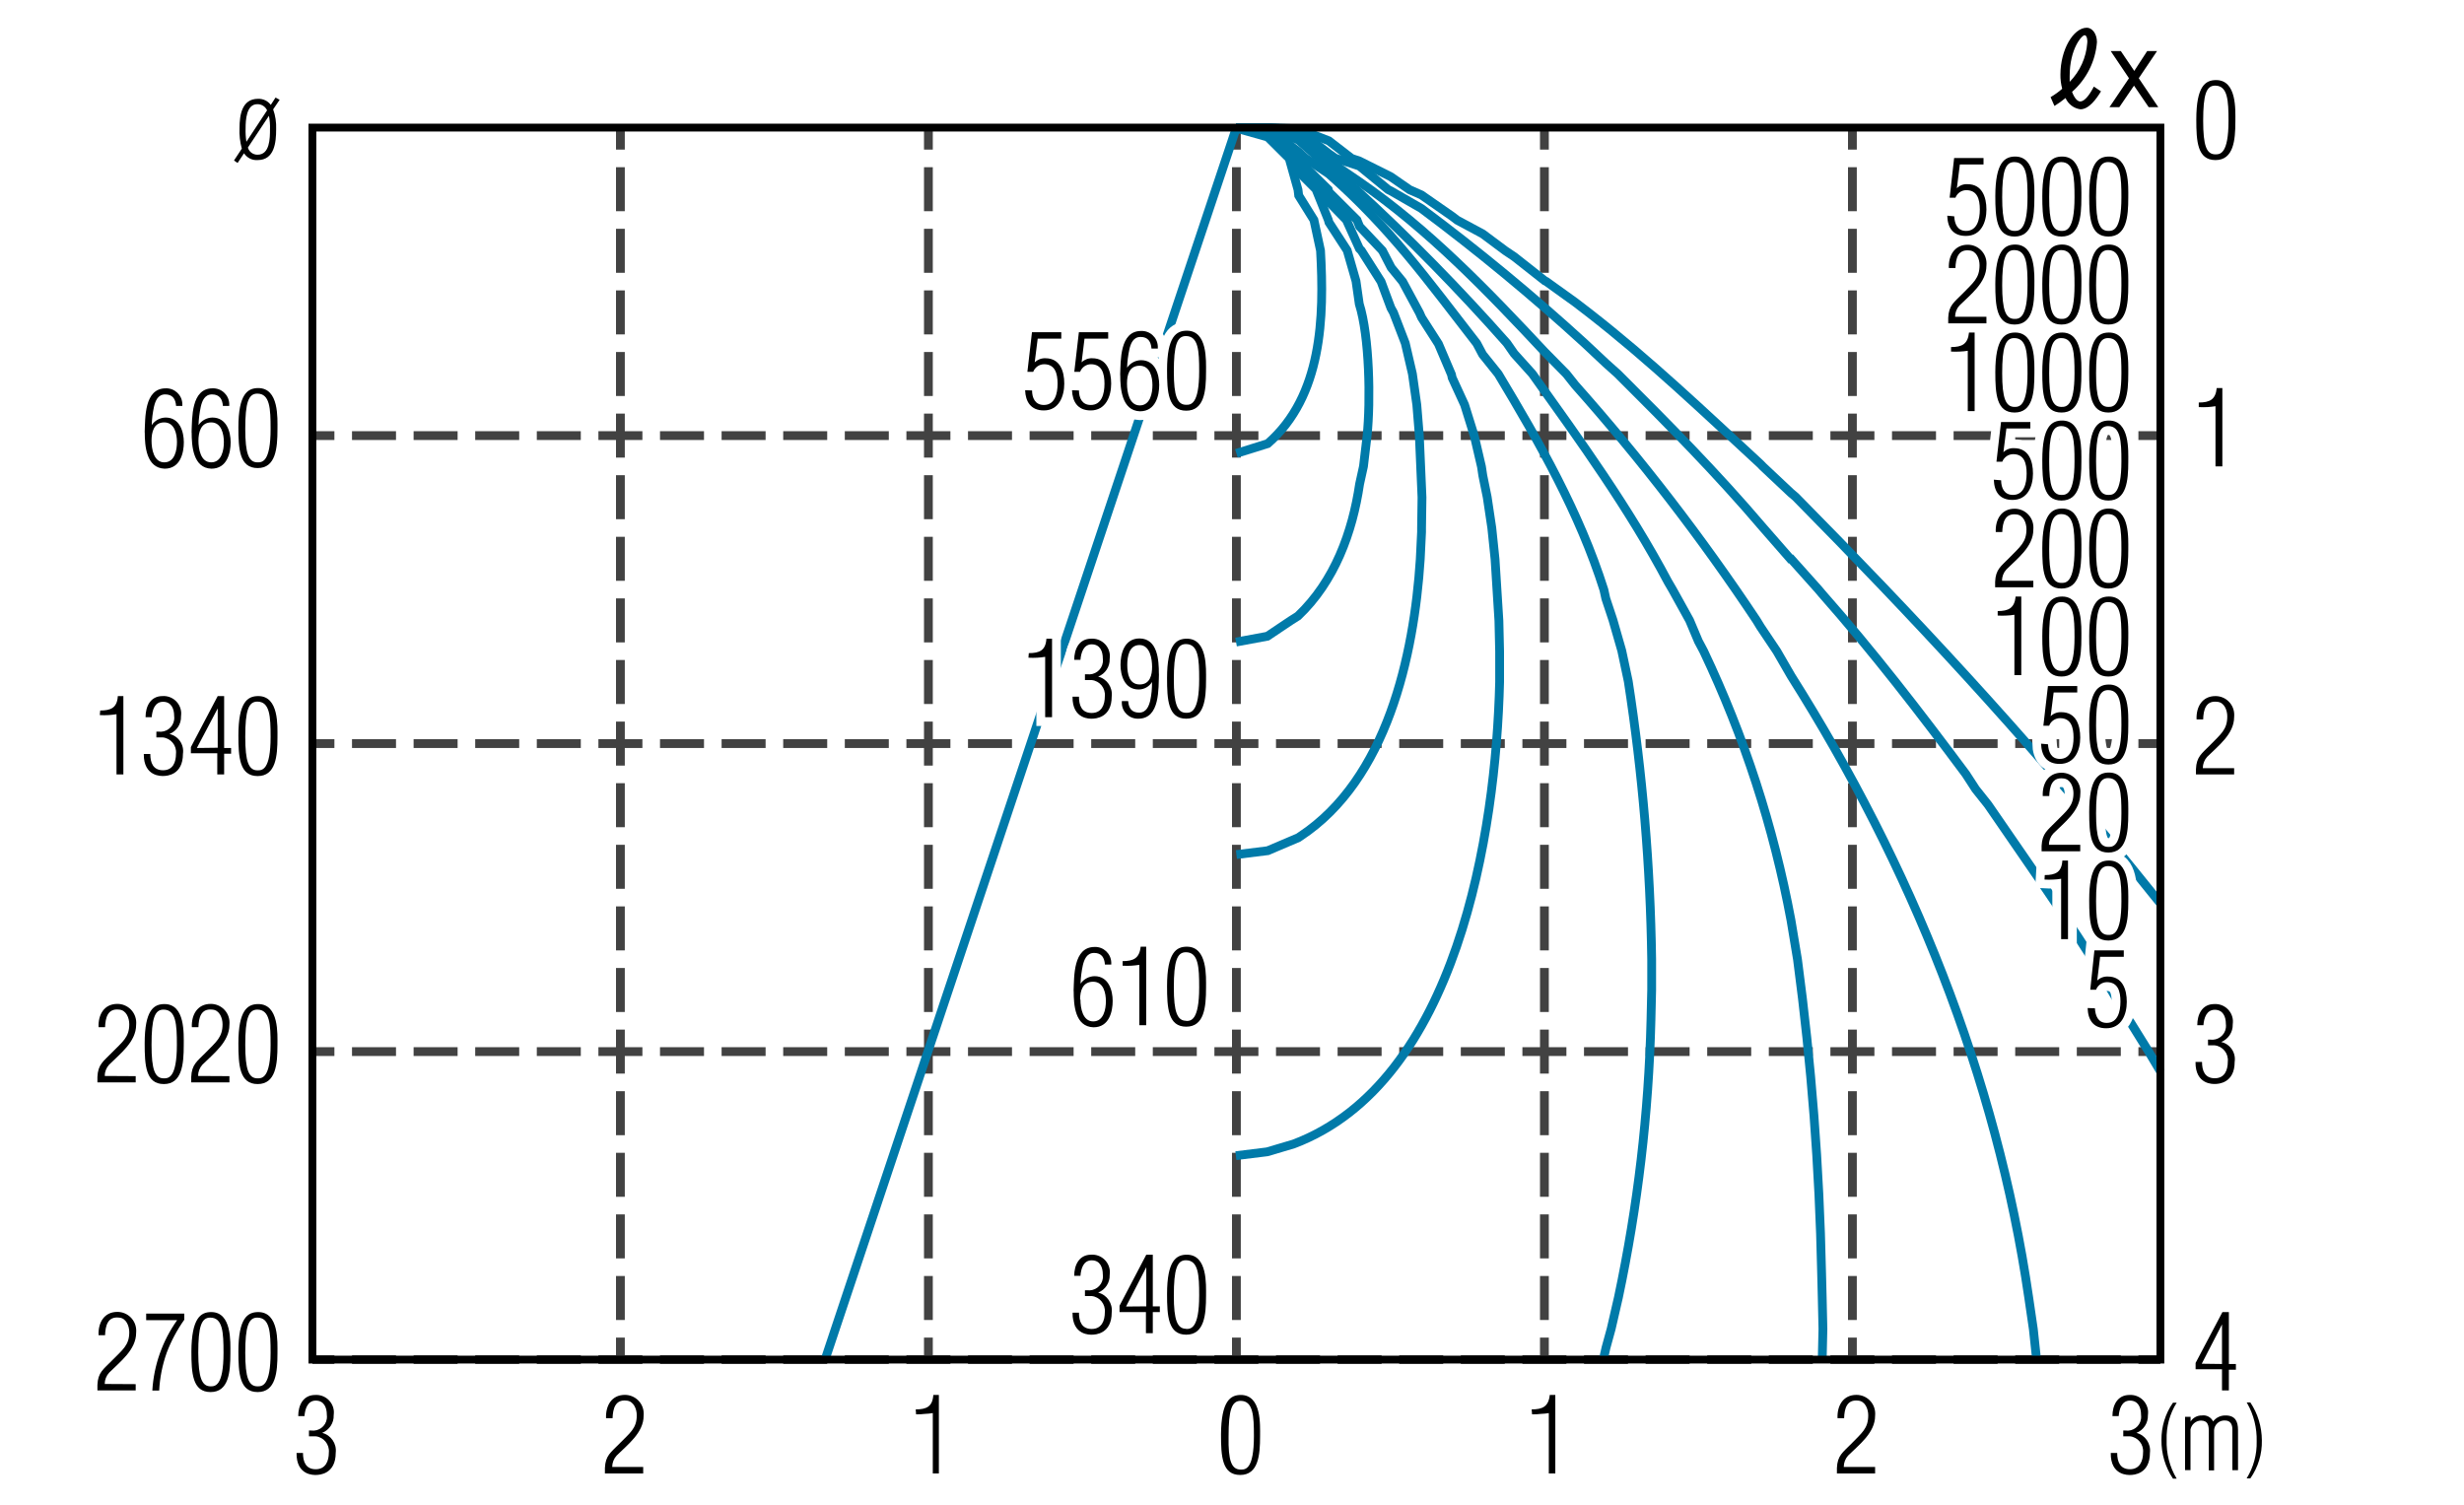 <?xml version="1.0" encoding="UTF-8"?><svg id="a" xmlns="http://www.w3.org/2000/svg" viewBox="0 0 280 171"><defs><style>.f{stroke-dasharray:0 0 5 2;}.f,.g{stroke:#424242;}.f,.g,.h,.i,.j{fill:none;}.f,.g,.h,.j{stroke-miterlimit:10;}.h{stroke:#007aa9;}.i{stroke:#fff;stroke-width:2px;}.k{fill:#000;}.k,.l{stroke-width:0px;}.j{stroke:#000;stroke-width:.89px;}.l{fill:#fff;}</style></defs><g id="b"><g id="c"><rect class="l" width="280" height="171"/><line class="g" x1="35.5" y1="49.5" x2="38" y2="49.5"/><line class="f" x1="40" y1="49.5" x2="242" y2="49.5"/><line class="g" x1="243" y1="49.5" x2="245.5" y2="49.5"/><line class="g" x1="35.5" y1="84.5" x2="38" y2="84.5"/><line class="f" x1="40" y1="84.5" x2="242" y2="84.5"/><line class="g" x1="243" y1="84.5" x2="245.5" y2="84.5"/><line class="g" x1="35.5" y1="119.5" x2="38" y2="119.5"/><line class="f" x1="40" y1="119.5" x2="242" y2="119.5"/><line class="g" x1="243" y1="119.5" x2="245.5" y2="119.5"/><line class="g" x1="35.5" y1="154.5" x2="38" y2="154.5"/><line class="f" x1="40" y1="154.5" x2="242" y2="154.5"/><line class="g" x1="243" y1="154.5" x2="245.5" y2="154.5"/><line class="g" x1="70.5" y1="14.5" x2="70.5" y2="17"/><line class="f" x1="70.5" y1="19" x2="70.5" y2="151"/><line class="g" x1="70.5" y1="152" x2="70.5" y2="154.5"/><line class="g" x1="105.5" y1="14.5" x2="105.5" y2="17"/><line class="f" x1="105.5" y1="19" x2="105.5" y2="151"/><line class="g" x1="105.5" y1="152" x2="105.5" y2="154.5"/><line class="g" x1="140.5" y1="14.5" x2="140.5" y2="17"/><line class="f" x1="140.5" y1="19" x2="140.5" y2="151"/><line class="g" x1="140.5" y1="152" x2="140.5" y2="154.5"/><line class="g" x1="175.5" y1="14.5" x2="175.5" y2="17"/><line class="f" x1="175.5" y1="19" x2="175.5" y2="151"/><line class="g" x1="175.5" y1="152" x2="175.5" y2="154.5"/><line class="g" x1="210.5" y1="14.5" x2="210.5" y2="17"/><line class="f" x1="210.5" y1="19" x2="210.5" y2="151"/><line class="g" x1="210.5" y1="152" x2="210.5" y2="154.5"/></g><g id="d"><path class="h" d="M140.5,14.57l3.56,1,2.44,2.43,1,3.56.08.66,1.73,2.78.75,3.48c.43,7.56.21,16.53-6,21.93l-3.56,1.11"/><path class="h" d="M140.5,14.5l3.56.44,3.11,3,.37,1.56,2,2,1.4,3.48.08.29,2.07,3.19,1,3.48.37,2.59c1.17,3.72,1.3,11,.89,15l-.41,3.47-.44,2c-.81,5.49-2.84,11.06-7,15l-.82.52-2.66,1.78-3.56.66"/><path class="h" d="M140.5,14.5l3.56.22,3.33,3.28.15.67,2.89,2.89.59,1.4,1.98,2.04,1.48,3.26.22.22,2.24,3.52,1.12,3,.29.52,1.34,3.48.81,3.48.5,3.52.29,3.56.15,3.48.08,1.85.07,1.63-.05,3.48v.45l-.15,3.11c-.71,11-3.79,25-13.63,31.48l-.22.15-3.48,1.48-3.56.44"/><path class="h" d="M140.5,14.5l3.56.15,3.4,3.33.08.22,3.4,3.34.08.29,3.18,3.17.3.74,2.59,2.74,1,1.93,1.3,1.59,1.92,3.56.23.52,1.92,3,1.48,3.48.08.37,1.41,3.07,1.11,3.56.81,3.48.15,1,.5,2.46.52,3.48.37,3.56.44,7,.08,3.48v3.48c-.41,17.16-4.83,45.5-23.41,52.5l-3,.89-3.56.44"/><path class="h" d="M140.5,14.5l3.56.07,3.48,2.67.81.74,2.65,1.78c7,6.16,11.17,12,16.81,19.26l.67,1.26,1.78,2.22c4.7,7.82,9.23,15.77,12,24.52l.22,1,.81,2.44,1,3.48.74,3.48c1.62,10.45,2.51,21,2.66,31.58v3.48l-.08,3.48c-.26,10.58-1.5,21.12-3.7,31.48l-.82,3.56-.59,2.15-.3,1.33"/><path class="h" d="M140.5,14.5h3.56l3.48,1.41,2.37,2.09,1.11.82,3.11,2.74c6,5.51,11.71,11.33,17.11,17.44l.82,1.18,2.07,2.3c5.46,7.65,11,15.3,15.41,23.63l.52.89,1.94,3.5,1,2.37.59,1.11c4.62,9.72,7.96,20.01,9.93,30.59l.74,4.45c1.58,11.82,2.5,23.71,2.74,35.63l.07,2.81.08,3.56-.08,3.48"/><path class="h" d="M140.5,14.5h3.56l3.48.67,3.11,2.83.37.3,3.48,2.37c7.84,5.41,14.5,12.33,21.04,19.33l2.46,2.5,1,1.26c7.49,8.42,14.37,17.36,20.61,26.74l.45.74,1.85,2.76,1.63,2.82c13.55,21.44,23.35,45.48,27,70.66l.52,3.56.37,3.48"/><path class="h" d="M140.5,14.5h3.56l3.48.3,3.46,2.66.74.52,2.74.89,3.26,2.67.3.15,3.48,2c6.43,4.79,12.62,9.9,18.54,15.31l2.44,2.29,1.33,1.19c5.76,5.74,11.25,11.28,16.52,17.48l3.11,3.56h.08l3.11,3.48.37.44c5.85,6.63,11.1,13.44,16.37,20.52l1.11,1.71,1.41,1.77c5.51,8.06,11.25,16,16,24.52l.15.15,2.07,3.33,1.41,2.37"/><path class="h" d="M140.5,14.5h3.56l3.48.15,3.46,1.35,2.59,2,.89.3,3.56,1.78,2.14,1.48,1.34.59,3.48,2.42.59.45,2.89,1.55,2.59,1.93,1,.67,3.48,2.74.15.07,3.3,2.37,1.55,1.19c6.91,5.37,13.08,11.27,19.49,17.18l.29.3,3.19,3,.52.44c13.34,13.51,26.13,27.22,38.07,42l2.81,3.48.6.74"/><line class="h" x1="140.5" y1="14.5" x2="93.76" y2="154.5"/><path class="k" d="M27,18.52l-.41-.28.89-1.35c-.21-.76-.3-1.55-.26-2.34,0-1.48.27-3.32,2.1-3.32.57-.02,1.11.23,1.45.69l.54-.83.47.25-.74,1.09c.26.72.37,1.49.34,2.26,0,1.5-.19,3.5-2.1,3.5-.62.05-1.21-.25-1.55-.77l-.73,1.1ZM29.23,11.84c-1.24,0-1.32,1.82-1.32,2.73-.02.51.01,1.03.09,1.54l2.35-3.57c-.19-.43-.63-.71-1.1-.7h-.02ZM28.17,16.77c.14.49.59.82,1.1.81,1.4,0,1.41-1.89,1.41-2.88.02-.52-.02-1.03-.12-1.54l-2.39,3.61Z"/><path class="k" d="M16.44,49.13c.07-1.64-.06-5,2.39-5,1-.04,1.85.75,1.89,1.75,0,.08,0,.17,0,.25h-.71c-.06-.79-.39-1.31-1.24-1.31s-1.12.77-1.27,1.39c-.15.69-.24,1.39-.26,2.1h0c.35-.53.95-.85,1.59-.86,1.6,0,2.06,1.62,2.06,2.81s-.39,3-2.18,3c-2.09-.07-2.26-2.58-2.26-4.13ZM17.22,50.08c0,.94.25,2.46,1.45,2.46s1.44-1.41,1.44-2.3-.25-2.24-1.45-2.24-1.44,1.13-1.44,2.08Z"/><path class="k" d="M21.77,49.13c.07-1.64-.06-5,2.38-5,1-.04,1.85.73,1.9,1.74,0,.09,0,.17,0,.26h-.72c-.06-.79-.39-1.31-1.24-1.31s-1.13.77-1.27,1.39c-.15.69-.24,1.39-.26,2.1h0c.35-.53.94-.85,1.58-.86,1.61,0,2.07,1.62,2.07,2.81s-.39,3-2.19,3c-2.08-.07-2.24-2.58-2.24-4.13ZM22.55,50.08c0,.94.25,2.46,1.45,2.46s1.44-1.41,1.44-2.3-.26-2.24-1.44-2.24-1.45,1.13-1.45,2.08Z"/><path class="k" d="M29.35,44.1c2.36,0,2.18,3.4,2.18,4.69,0,2.14-.19,4.4-2.25,4.4s-2.19-2.14-2.19-4.61c0-3.82,1.06-4.48,2.26-4.48ZM29.26,52.54c.52,0,1.49,0,1.49-3.81,0-2.31-.08-4-1.51-4-1,0-1.37,1-1.37,4,0,2.83.39,3.81,1.39,3.81Z"/><path class="k" d="M11.39,80.74c1.22,0,1.92-.31,2-1.64h.63v8.9h-.78v-6.84c-.31.06-.6.07-.9.1-.33.02-.67.02-1,0l.05-.52Z"/><path class="k" d="M17.77,83.79v-.65h.23c.86.12,1.67-.47,1.79-1.34.02-.15.02-.3,0-.45,0-.81-.32-1.6-1.26-1.6s-1.23.94-1.29,1.75h-.7c0-1.23.56-2.4,1.93-2.4,1.1-.07,2.05.77,2.12,1.87,0,.15,0,.29-.02.44.03.88-.5,1.67-1.31,2h0c1.02.23,1.69,1.22,1.53,2.25,0,2.43-1.84,2.52-2.24,2.52-.15,0-2.24.12-2.21-2.5h.74c0,1,.32,1.85,1.45,1.85s1.47-.92,1.47-1.88c.1-.92-.57-1.75-1.49-1.85-.08,0-.15-.01-.23,0h-.51Z"/><path class="k" d="M24.74,79.1h.73v5.9h.79v.65h-.79v2.35h-.78v-2.4h-3v-.7l3.05-5.8ZM24.74,84.97v-4.47h0l-2.37,4.5,2.37-.03Z"/><path class="k" d="M29.35,79.1c2.36,0,2.18,3.4,2.18,4.69,0,2.14-.19,4.4-2.25,4.4s-2.19-2.14-2.19-4.61c0-3.82,1.06-4.48,2.26-4.48ZM29.26,87.54c.52,0,1.49,0,1.49-3.81,0-2.31-.08-4-1.51-4-1,0-1.37,1-1.37,4,0,2.83.39,3.81,1.39,3.81Z"/><path class="k" d="M15.42,122.29v.71h-4.35v-.62c.06-1.43.68-1.77,1.62-2.74,1.23-1.26,2-1.75,2-3.25,0-.71-.35-1.61-1.15-1.66-1.31-.16-1.56.93-1.6,2h-.74c-.06-1.41.62-2.65,2.14-2.65,1.18,0,2.14.95,2.14,2.14,0,.08,0,.16-.01.24,0,1.94-1.84,3.29-3.07,4.53-.32.35-.5.81-.5,1.28l3.52.02Z"/><path class="k" d="M18.69,114.1c2.37,0,2.19,3.4,2.19,4.69,0,2.14-.2,4.4-2.26,4.4s-2.18-2.14-2.18-4.61c0-3.82,1.05-4.48,2.25-4.48ZM18.61,122.54c.51,0,1.49,0,1.49-3.81,0-2.31-.09-4-1.52-4-1,0-1.36,1-1.36,4,0,2.83.38,3.81,1.39,3.81Z"/><path class="k" d="M26.07,122.29v.71h-4.34v-.62c.06-1.43.67-1.77,1.62-2.74,1.22-1.26,1.94-1.75,1.94-3.25,0-.71-.35-1.61-1.15-1.66-1.31-.16-1.56.93-1.59,2h-.75c-.06-1.41.63-2.65,2.15-2.65,1.18,0,2.13.95,2.13,2.13,0,.09,0,.17-.01.25,0,1.94-1.83,3.29-3.07,4.53-.32.35-.49.81-.49,1.28l3.56.02Z"/><path class="k" d="M29.35,114.1c2.36,0,2.18,3.4,2.18,4.69,0,2.14-.19,4.4-2.25,4.4s-2.19-2.14-2.19-4.61c0-3.82,1.06-4.48,2.26-4.48ZM29.26,122.54c.52,0,1.49,0,1.49-3.81,0-2.31-.08-4-1.51-4-1,0-1.37,1-1.37,4,0,2.83.39,3.81,1.39,3.81Z"/><path class="k" d="M15.42,157.29v.71h-4.35v-.62c.06-1.43.68-1.77,1.62-2.74,1.23-1.26,2-1.75,2-3.25,0-.71-.35-1.61-1.15-1.66-1.31-.16-1.56.93-1.6,2h-.74c-.06-1.41.62-2.65,2.14-2.65,1.18,0,2.14.95,2.14,2.14,0,.08,0,.16-.01.24,0,1.94-1.84,3.29-3.07,4.53-.32.35-.5.81-.5,1.28l3.52.02Z"/><path class="k" d="M16.61,149.27h4.33v.7c-.82,1.16-1.5,2.43-2,3.76-.49,1.38-.78,2.83-.85,4.29h-.78c.17-2.88,1.15-5.65,2.82-8h-3.52v-.75Z"/><path class="k" d="M24,149.1c2.36,0,2.18,3.4,2.18,4.69,0,2.14-.19,4.4-2.25,4.4s-2.18-2.14-2.18-4.61c.02-3.82,1.07-4.48,2.25-4.48ZM23.92,157.54c.51,0,1.48,0,1.48-3.81,0-2.31-.08-4-1.51-4-1,0-1.36,1-1.36,4,.02,2.83.4,3.81,1.41,3.81h-.02Z"/><path class="k" d="M29.35,149.1c2.36,0,2.18,3.4,2.18,4.69,0,2.14-.19,4.4-2.25,4.4s-2.19-2.14-2.19-4.61c0-3.82,1.06-4.48,2.26-4.48ZM29.26,157.54c.52,0,1.49,0,1.49-3.81,0-2.31-.08-4-1.51-4-1,0-1.37,1-1.37,4,0,2.83.39,3.81,1.39,3.81h0Z"/><path class="k" d="M117.28,44.37c0,.85.35,1.65,1.34,1.65,1.24,0,1.56-1.26,1.56-2.42s-.29-2.21-1.53-2.21c-.55,0-1.04.35-1.24.86h-.66l.52-4.5h3.33v.73h-2.68l-.34,2.69h0c.33-.31.77-.48,1.22-.46,1.65,0,2.14,1.45,2.14,2.88s-.6,3.05-2.32,3.05c-1.49,0-2.08-1-2.13-2.3l.79.03Z"/><path class="k" d="M122.61,44.37c0,.85.35,1.65,1.34,1.65,1.24,0,1.56-1.26,1.56-2.42s-.29-2.21-1.54-2.21c-.55,0-1.03.35-1.23.86h-.66l.52-4.5h3.33v.73h-2.69l-.33,2.69h0c.32-.31.76-.48,1.21-.46,1.66,0,2.15,1.45,2.15,2.88s-.6,3.05-2.33,3.05c-1.48,0-2.07-1-2.12-2.3l.79.03Z"/><path class="k" d="M127.29,42.61c.07-1.64-.06-5,2.38-5,1-.04,1.85.73,1.9,1.74,0,.09,0,.17,0,.26h-.72c-.06-.79-.39-1.32-1.24-1.32s-1.13.78-1.27,1.4c-.15.69-.24,1.39-.26,2.09h0c.36-.52.95-.84,1.58-.85,1.61,0,2.07,1.62,2.07,2.81s-.39,3-2.19,3c-2.07-.07-2.24-2.58-2.24-4.13ZM128.07,43.61c0,.94.25,2.46,1.45,2.46s1.44-1.41,1.44-2.3-.25-2.21-1.45-2.21-1.44,1.05-1.44,2v.05Z"/><path class="k" d="M134.87,37.58c2.36,0,2.18,3.4,2.18,4.69,0,2.14-.19,4.4-2.25,4.4s-2.18-2.14-2.18-4.61c0-3.82,1.05-4.48,2.25-4.48ZM134.79,46c.51,0,1.48,0,1.48-3.81,0-2.31-.08-4-1.51-4-1,0-1.37,1-1.37,4.05,0,2.76.39,3.76,1.4,3.76Z"/><path class="k" d="M116.91,74.22c1.22,0,1.92-.31,2-1.64h.64v8.92h-.78v-6.86c-.32.06-.6.07-.9.1-.33.02-.67.02-1,0l.04-.52Z"/><path class="k" d="M123.29,77.27v-.65h.24c.86.12,1.67-.47,1.79-1.34.02-.15.02-.3,0-.45,0-.81-.31-1.61-1.26-1.61s-1.22,1-1.28,1.76h-.71c0-1.23.56-2.4,1.93-2.4,1.1-.07,2.05.77,2.12,1.87,0,.15,0,.29-.02.44.03.88-.5,1.67-1.31,2h0c1.01.25,1.67,1.23,1.54,2.26,0,2.43-1.85,2.52-2.25,2.52-.15,0-2.24.12-2.2-2.5h.73c0,1,.32,1.85,1.45,1.85s1.49-.94,1.49-1.9c.09-.92-.58-1.75-1.5-1.84-.08,0-.15-.01-.23,0h-.53Z"/><path class="k" d="M131.7,76.57c-.07,1.67.15,5.1-2.35,5.1-1,.03-1.84-.75-1.87-1.75,0-.08,0-.17,0-.25h.72c.06.79.39,1.31,1.24,1.31s1.12-.77,1.27-1.38c.15-.69.21-1.39.2-2.1h0c-.32.53-.9.85-1.52.85-1.61,0-2.06-1.62-2.06-2.8s.38-3,2.17-3c2.05.03,2.19,2.45,2.19,4.02ZM128.1,75.57c0,1,.21,2.21,1.41,2.21s1.41-1.11,1.41-2-.23-2.48-1.43-2.48-1.39,1.35-1.39,2.24v.03Z"/><path class="k" d="M134.87,72.58c2.36,0,2.18,3.4,2.18,4.69,0,2.14-.19,4.4-2.25,4.4s-2.18-2.14-2.18-4.61c0-3.82,1.05-4.48,2.25-4.48ZM134.79,81c.51,0,1.48,0,1.48-3.81,0-2.31-.08-4-1.51-4-1,0-1.37,1-1.37,4,0,2.81.39,3.81,1.4,3.81Z"/><path class="k" d="M122,112.61c.07-1.64-.06-5,2.39-5,1-.04,1.85.75,1.89,1.75,0,.08,0,.17,0,.25h-.72c-.06-.79-.38-1.32-1.23-1.32s-1.13.78-1.28,1.4c-.15.69-.24,1.39-.26,2.09h0c.36-.52.96-.84,1.59-.85,1.6,0,2.06,1.62,2.06,2.81s-.38,3-2.18,3c-2.12-.07-2.25-2.58-2.25-4.13ZM122.78,113.61c0,.94.25,2.46,1.45,2.46s1.44-1.41,1.44-2.3-.25-2.21-1.45-2.21-1.48,1.05-1.48,2l.04.05Z"/><path class="k" d="M127.56,109.22c1.23,0,1.92-.31,2.06-1.64h.63v8.92h-.78v-6.86c-.31.06-.6.07-.9.1-.33.02-.67.02-1,0v-.52Z"/><path class="k" d="M134.87,107.58c2.36,0,2.18,3.4,2.18,4.69,0,2.14-.19,4.4-2.25,4.4s-2.18-2.14-2.18-4.61c0-3.82,1.05-4.48,2.25-4.48ZM134.79,116.02c.51,0,1.48,0,1.48-3.81,0-2.31-.08-4-1.51-4-1,0-1.37,1-1.37,4,0,2.79.39,3.79,1.4,3.79v.02Z"/><path class="k" d="M123.29,147.27v-.65h.24c.86.12,1.67-.47,1.79-1.34.02-.15.02-.3,0-.45,0-.81-.31-1.61-1.26-1.61s-1.22.95-1.28,1.76h-.71c0-1.23.56-2.4,1.93-2.4,1.1-.07,2.05.77,2.12,1.87,0,.15,0,.29-.02.44.03.88-.5,1.67-1.31,2h0c1.01.25,1.67,1.23,1.54,2.26,0,2.43-1.85,2.52-2.25,2.52-.15,0-2.24.12-2.2-2.5h.73c0,1,.32,1.85,1.45,1.85s1.49-.94,1.49-1.9c.09-.92-.58-1.75-1.5-1.84-.08,0-.15-.01-.23,0h-.53Z"/><path class="k" d="M130.26,142.58h.74v5.87h.8v.65h-.8v2.4h-.78v-2.4h-3v-.72l3.04-5.8ZM130.26,148.45v-4.45h0l-2.3,4.47,2.3-.02Z"/><path class="k" d="M134.87,142.58c2.36,0,2.18,3.4,2.18,4.69,0,2.14-.19,4.4-2.25,4.4s-2.18-2.14-2.18-4.61c0-3.82,1.05-4.48,2.25-4.48ZM134.79,151.02c.51,0,1.48,0,1.48-3.81,0-2.31-.08-4-1.51-4-1,0-1.37,1-1.37,4.05,0,2.74.39,3.74,1.4,3.74v.02Z"/><path class="i" d="M117.28,44.37c0,.85.35,1.65,1.34,1.65,1.24,0,1.56-1.26,1.56-2.42s-.29-2.21-1.53-2.21c-.55,0-1.04.35-1.24.86h-.66l.52-4.5h3.33v.73h-2.68l-.34,2.69h0c.33-.31.77-.48,1.22-.46,1.65,0,2.14,1.45,2.14,2.88s-.6,3.05-2.32,3.05c-1.49,0-2.08-1-2.13-2.3l.79.03Z"/><path class="i" d="M122.61,44.37c0,.85.35,1.65,1.34,1.65,1.24,0,1.56-1.26,1.56-2.42s-.29-2.21-1.54-2.21c-.55,0-1.03.35-1.23.86h-.66l.52-4.5h3.33v.73h-2.69l-.33,2.69h0c.32-.31.76-.48,1.21-.46,1.66,0,2.15,1.45,2.15,2.88s-.6,3.05-2.33,3.05c-1.48,0-2.07-1-2.12-2.3l.79.03Z"/><path class="i" d="M127.29,42.61c.07-1.64-.06-5,2.38-5,1-.04,1.85.73,1.9,1.74,0,.09,0,.17,0,.26h-.72c-.06-.79-.39-1.32-1.24-1.32s-1.13.78-1.27,1.4c-.15.69-.24,1.39-.26,2.09h0c.36-.52.95-.84,1.58-.85,1.61,0,2.07,1.62,2.07,2.81s-.39,3-2.19,3c-2.07-.07-2.24-2.58-2.24-4.13ZM128.07,43.61c0,.94.25,2.46,1.45,2.46s1.44-1.41,1.44-2.3-.25-2.21-1.45-2.21-1.44,1.05-1.44,2v.05Z"/><path class="i" d="M134.87,37.58c2.36,0,2.18,3.4,2.18,4.69,0,2.14-.19,4.4-2.25,4.4s-2.18-2.14-2.18-4.61c0-3.82,1.05-4.48,2.25-4.48ZM134.79,46c.51,0,1.48,0,1.48-3.81,0-2.31-.08-4-1.51-4-1,0-1.37,1-1.37,4.05,0,2.76.39,3.76,1.4,3.76Z"/><path class="i" d="M116.91,74.22c1.22,0,1.92-.31,2-1.64h.64v8.92h-.78v-6.86c-.32.06-.6.07-.9.1-.33.02-.67.02-1,0l.04-.52Z"/><path class="i" d="M123.29,77.27v-.65h.24c.86.12,1.67-.47,1.79-1.34.02-.15.02-.3,0-.45,0-.81-.31-1.61-1.26-1.61s-1.22,1-1.28,1.76h-.71c0-1.23.56-2.4,1.93-2.4,1.1-.07,2.05.77,2.12,1.87,0,.15,0,.29-.02.44.03.88-.5,1.67-1.31,2h0c1.01.25,1.67,1.23,1.54,2.26,0,2.43-1.85,2.52-2.25,2.52-.15,0-2.24.12-2.2-2.5h.73c0,1,.32,1.85,1.45,1.85s1.49-.94,1.49-1.9c.09-.92-.58-1.75-1.5-1.84-.08,0-.15-.01-.23,0h-.53Z"/><path class="i" d="M131.7,76.57c-.07,1.67.15,5.1-2.35,5.1-1,.03-1.84-.75-1.87-1.75,0-.08,0-.17,0-.25h.72c.06.79.39,1.31,1.24,1.31s1.12-.77,1.27-1.38c.15-.69.21-1.39.2-2.1h0c-.32.53-.9.85-1.52.85-1.61,0-2.06-1.62-2.06-2.8s.38-3,2.17-3c2.05.03,2.19,2.45,2.19,4.02ZM128.1,75.57c0,1,.21,2.21,1.41,2.21s1.41-1.11,1.41-2-.23-2.48-1.43-2.48-1.39,1.35-1.39,2.24v.03Z"/><path class="i" d="M134.87,72.58c2.36,0,2.18,3.4,2.18,4.69,0,2.14-.19,4.4-2.25,4.4s-2.18-2.14-2.18-4.61c0-3.82,1.05-4.48,2.25-4.48ZM134.79,81c.51,0,1.48,0,1.48-3.81,0-2.31-.08-4-1.51-4-1,0-1.37,1-1.37,4,0,2.81.39,3.81,1.4,3.81Z"/><path class="i" d="M122,112.61c.07-1.64-.06-5,2.39-5,1-.04,1.85.75,1.89,1.75,0,.08,0,.17,0,.25h-.72c-.06-.79-.38-1.32-1.23-1.32s-1.13.78-1.28,1.4c-.15.69-.24,1.39-.26,2.09h0c.36-.52.96-.84,1.59-.85,1.6,0,2.06,1.62,2.06,2.81s-.38,3-2.18,3c-2.12-.07-2.25-2.58-2.25-4.13ZM122.78,113.61c0,.94.25,2.46,1.45,2.46s1.44-1.41,1.44-2.3-.25-2.21-1.45-2.21-1.48,1.05-1.48,2l.04.05Z"/><path class="i" d="M127.56,109.22c1.23,0,1.92-.31,2.06-1.64h.63v8.92h-.78v-6.86c-.31.06-.6.07-.9.1-.33.02-.67.02-1,0v-.52Z"/><path class="i" d="M134.87,107.58c2.36,0,2.18,3.4,2.18,4.69,0,2.14-.19,4.4-2.25,4.4s-2.18-2.14-2.18-4.61c0-3.82,1.05-4.48,2.25-4.48ZM134.79,116.02c.51,0,1.48,0,1.48-3.81,0-2.31-.08-4-1.51-4-1,0-1.37,1-1.37,4,0,2.79.39,3.79,1.4,3.79v.02Z"/><path class="i" d="M123.29,147.27v-.65h.24c.86.12,1.67-.47,1.79-1.34.02-.15.02-.3,0-.45,0-.81-.31-1.61-1.26-1.61s-1.22.95-1.28,1.76h-.71c0-1.23.56-2.4,1.93-2.4,1.1-.07,2.05.77,2.12,1.87,0,.15,0,.29-.02.44.03.88-.5,1.67-1.31,2h0c1.01.25,1.67,1.23,1.54,2.26,0,2.43-1.85,2.52-2.25,2.52-.15,0-2.24.12-2.2-2.5h.73c0,1,.32,1.85,1.45,1.85s1.49-.94,1.49-1.9c.09-.92-.58-1.75-1.5-1.84-.08,0-.15-.01-.23,0h-.53Z"/><path class="i" d="M130.26,142.58h.74v5.87h.8v.65h-.8v2.4h-.78v-2.4h-3v-.72l3.04-5.8ZM130.26,148.45v-4.45h0l-2.3,4.47,2.3-.02Z"/><path class="i" d="M134.87,142.58c2.36,0,2.18,3.4,2.18,4.69,0,2.14-.19,4.4-2.25,4.4s-2.18-2.14-2.18-4.61c0-3.82,1.05-4.48,2.25-4.48ZM134.79,151.02c.51,0,1.48,0,1.48-3.81,0-2.31-.08-4-1.51-4-1,0-1.37,1-1.37,4.05,0,2.74.39,3.74,1.4,3.74v.02Z"/><path class="k" d="M117.28,44.37c0,.85.35,1.65,1.34,1.65,1.24,0,1.56-1.26,1.56-2.42s-.29-2.21-1.53-2.21c-.55,0-1.04.35-1.24.86h-.66l.52-4.5h3.33v.73h-2.68l-.34,2.69h0c.33-.31.77-.48,1.22-.46,1.65,0,2.14,1.45,2.14,2.88s-.6,3.05-2.32,3.05c-1.49,0-2.08-1-2.13-2.3l.79.03Z"/><path class="k" d="M122.61,44.37c0,.85.35,1.65,1.34,1.65,1.24,0,1.56-1.26,1.56-2.42s-.29-2.21-1.54-2.21c-.55,0-1.03.35-1.23.86h-.66l.52-4.5h3.33v.73h-2.69l-.33,2.69h0c.32-.31.76-.48,1.21-.46,1.66,0,2.15,1.45,2.15,2.88s-.6,3.05-2.33,3.05c-1.48,0-2.07-1-2.12-2.3l.79.03Z"/><path class="k" d="M127.29,42.61c.07-1.64-.06-5,2.38-5,1-.04,1.85.73,1.9,1.74,0,.09,0,.17,0,.26h-.72c-.06-.79-.39-1.32-1.24-1.32s-1.13.78-1.27,1.4c-.15.69-.24,1.39-.26,2.09h0c.36-.52.95-.84,1.58-.85,1.61,0,2.07,1.62,2.07,2.81s-.39,3-2.19,3c-2.07-.07-2.24-2.58-2.24-4.13ZM128.07,43.61c0,.94.25,2.46,1.45,2.46s1.44-1.41,1.44-2.3-.25-2.21-1.45-2.21-1.44,1.05-1.44,2v.05Z"/><path class="k" d="M134.87,37.58c2.36,0,2.18,3.4,2.18,4.69,0,2.14-.19,4.4-2.25,4.4s-2.18-2.14-2.18-4.61c0-3.82,1.05-4.48,2.25-4.48ZM134.79,46c.51,0,1.48,0,1.48-3.81,0-2.31-.08-4-1.51-4-1,0-1.37,1-1.37,4.05,0,2.76.39,3.76,1.4,3.76Z"/><path class="k" d="M116.91,74.22c1.22,0,1.92-.31,2-1.64h.64v8.92h-.78v-6.86c-.32.06-.6.07-.9.1-.33.02-.67.02-1,0l.04-.52Z"/><path class="k" d="M123.29,77.27v-.65h.24c.86.12,1.67-.47,1.79-1.34.02-.15.02-.3,0-.45,0-.81-.31-1.61-1.26-1.61s-1.22,1-1.28,1.76h-.71c0-1.23.56-2.4,1.93-2.4,1.1-.07,2.05.77,2.12,1.87,0,.15,0,.29-.02.44.03.88-.5,1.67-1.31,2h0c1.01.25,1.67,1.23,1.54,2.26,0,2.43-1.85,2.52-2.25,2.52-.15,0-2.24.12-2.2-2.5h.73c0,1,.32,1.85,1.45,1.85s1.49-.94,1.49-1.9c.09-.92-.58-1.75-1.5-1.84-.08,0-.15-.01-.23,0h-.53Z"/><path class="k" d="M131.7,76.57c-.07,1.67.15,5.1-2.35,5.1-1,.03-1.84-.75-1.87-1.75,0-.08,0-.17,0-.25h.72c.06.79.39,1.31,1.24,1.31s1.12-.77,1.27-1.38c.15-.69.21-1.39.2-2.1h0c-.32.53-.9.85-1.52.85-1.61,0-2.06-1.62-2.06-2.8s.38-3,2.17-3c2.05.03,2.19,2.45,2.19,4.02ZM128.1,75.57c0,1,.21,2.21,1.41,2.21s1.41-1.11,1.41-2-.23-2.48-1.43-2.48-1.39,1.35-1.39,2.24v.03Z"/><path class="k" d="M134.87,72.58c2.36,0,2.18,3.4,2.18,4.69,0,2.14-.19,4.4-2.25,4.4s-2.18-2.14-2.18-4.61c0-3.82,1.05-4.48,2.25-4.48ZM134.79,81c.51,0,1.48,0,1.48-3.81,0-2.31-.08-4-1.51-4-1,0-1.37,1-1.37,4,0,2.81.39,3.81,1.4,3.81Z"/><path class="k" d="M122,112.61c.07-1.64-.06-5,2.39-5,1-.04,1.85.75,1.89,1.75,0,.08,0,.17,0,.25h-.72c-.06-.79-.38-1.32-1.23-1.32s-1.13.78-1.28,1.4c-.15.69-.24,1.39-.26,2.09h0c.36-.52.96-.84,1.59-.85,1.6,0,2.06,1.62,2.06,2.81s-.38,3-2.18,3c-2.12-.07-2.25-2.58-2.25-4.13ZM122.78,113.61c0,.94.25,2.46,1.45,2.46s1.44-1.41,1.44-2.3-.25-2.21-1.45-2.21-1.48,1.05-1.48,2l.04.05Z"/><path class="k" d="M127.56,109.22c1.23,0,1.92-.31,2.06-1.64h.63v8.92h-.78v-6.86c-.31.06-.6.07-.9.1-.33.02-.67.02-1,0v-.52Z"/><path class="k" d="M134.87,107.58c2.36,0,2.18,3.4,2.18,4.69,0,2.14-.19,4.4-2.25,4.4s-2.18-2.14-2.18-4.61c0-3.82,1.05-4.48,2.25-4.48ZM134.79,116.02c.51,0,1.48,0,1.48-3.81,0-2.31-.08-4-1.51-4-1,0-1.37,1-1.37,4,0,2.79.39,3.79,1.4,3.79v.02Z"/><path class="k" d="M123.29,147.27v-.65h.24c.86.12,1.67-.47,1.79-1.34.02-.15.02-.3,0-.45,0-.81-.31-1.61-1.26-1.61s-1.22.95-1.28,1.76h-.71c0-1.23.56-2.4,1.93-2.4,1.1-.07,2.05.77,2.12,1.87,0,.15,0,.29-.02.44.03.88-.5,1.67-1.31,2h0c1.01.25,1.67,1.23,1.54,2.26,0,2.43-1.85,2.52-2.25,2.52-.15,0-2.24.12-2.2-2.5h.73c0,1,.32,1.85,1.45,1.85s1.49-.94,1.49-1.9c.09-.92-.58-1.75-1.5-1.84-.08,0-.15-.01-.23,0h-.53Z"/><path class="k" d="M130.26,142.58h.74v5.87h.8v.65h-.8v2.4h-.78v-2.4h-3v-.72l3.04-5.8ZM130.26,148.45v-4.45h0l-2.3,4.47,2.3-.02Z"/><path class="k" d="M134.87,142.58c2.36,0,2.18,3.4,2.18,4.69,0,2.14-.19,4.4-2.25,4.4s-2.18-2.14-2.18-4.61c0-3.82,1.05-4.48,2.25-4.48ZM134.79,151.02c.51,0,1.48,0,1.48-3.81,0-2.31-.08-4-1.51-4-1,0-1.37,1-1.37,4.05,0,2.74.39,3.74,1.4,3.74v.02Z"/><path class="k" d="M238.06,114.58c.05.85.35,1.66,1.34,1.66,1.24,0,1.56-1.26,1.56-2.43s-.29-2.2-1.54-2.2c-.55,0-1.04.35-1.23.86h-.66l.47-4.47h3.34v.73h-2.69l-.33,2.7h0c.32-.32.76-.48,1.21-.46,1.66,0,2.15,1.45,2.15,2.88s-.6,3-2.33,3c-1.48,0-2.07-.94-2.12-2.3l.83.03Z"/><path class="i" d="M238.06,114.58c.05.85.35,1.66,1.34,1.66,1.24,0,1.56-1.26,1.56-2.43s-.29-2.2-1.54-2.2c-.55,0-1.04.35-1.23.86h-.66l.47-4.47h3.34v.73h-2.69l-.33,2.7h0c.32-.32.76-.48,1.21-.46,1.66,0,2.15,1.45,2.15,2.88s-.6,3-2.33,3c-1.48,0-2.07-.94-2.12-2.3l.83.03Z"/><path class="k" d="M238.06,114.58c.05.85.35,1.66,1.34,1.66,1.24,0,1.56-1.26,1.56-2.43s-.29-2.2-1.54-2.2c-.55,0-1.04.35-1.23.86h-.66l.47-4.47h3.34v.73h-2.69l-.33,2.7h0c.32-.32.76-.48,1.21-.46,1.66,0,2.15,1.45,2.15,2.88s-.6,3-2.33,3c-1.48,0-2.07-.94-2.12-2.3l.83.03Z"/></g><g id="e"><rect class="j" x="35.5" y="14.5" width="210" height="140"/><path class="k" d="M222.07,24.58c.05.85.35,1.66,1.35,1.66,1.23,0,1.56-1.26,1.56-2.43s-.29-2.2-1.54-2.2c-.55,0-1.04.35-1.23.86h-.66l.51-4.51h3.34v.73h-2.69l-.34,2.7h0c.32-.32.76-.49,1.21-.46,1.65,0,2.15,1.45,2.15,2.88s-.6,3-2.33,3c-1.49,0-2.08-.94-2.12-2.3l.79.07Z"/><path class="k" d="M229,17.79c2.36,0,2.18,3.41,2.18,4.69,0,2.15-.19,4.4-2.25,4.4s-2.19-2.13-2.19-4.6c.01-3.83,1.07-4.49,2.26-4.49ZM228.91,26.24c.52,0,1.49,0,1.49-3.82,0-2.3-.08-4-1.51-4-1,0-1.37,1-1.37,4,0,2.83.4,3.82,1.4,3.82h0Z"/><path class="k" d="M234.34,17.79c2.36,0,2.18,3.41,2.18,4.69,0,2.15-.19,4.4-2.26,4.4s-2.18-2.13-2.18-4.6c0-3.83,1.06-4.49,2.26-4.49ZM234.25,26.24c.52,0,1.49,0,1.49-3.82,0-2.3-.08-4-1.51-4-1,0-1.37,1-1.37,4,0,2.83.38,3.82,1.39,3.82Z"/><path class="k" d="M239.66,17.79c2.37,0,2.19,3.41,2.19,4.69,0,2.15-.2,4.4-2.26,4.4s-2.18-2.13-2.18-4.6c0-3.83,1.05-4.49,2.25-4.49ZM239.58,26.24c.52,0,1.49,0,1.49-3.82,0-2.3-.09-4-1.51-4-1,0-1.37,1-1.37,4,0,2.83.38,3.82,1.39,3.82Z"/><path class="k" d="M225.73,36v.74h-4.34v-.63c.06-1.42.67-1.76,1.62-2.73,1.22-1.26,1.94-1.75,1.94-3.25,0-.71-.35-1.61-1.15-1.67-1.31-.16-1.56.94-1.59,2h-.75c-.06-1.4.63-2.65,2.15-2.65,1.18,0,2.14.96,2.13,2.15,0,.08,0,.16-.01.24,0,1.93-1.83,3.29-3.07,4.52-.32.35-.49.81-.49,1.28h3.56Z"/><path class="k" d="M229,27.79c2.36,0,2.18,3.41,2.18,4.69,0,2.15-.19,4.4-2.25,4.4s-2.19-2.13-2.19-4.6c.01-3.83,1.07-4.49,2.26-4.49ZM228.91,36.24c.52,0,1.49,0,1.49-3.82,0-2.3-.08-4-1.51-4-1,0-1.37,1-1.37,4,0,2.83.4,3.82,1.4,3.82h0Z"/><path class="k" d="M234.34,27.79c2.36,0,2.18,3.41,2.18,4.69,0,2.15-.19,4.4-2.26,4.4s-2.18-2.13-2.18-4.6c0-3.83,1.06-4.49,2.26-4.49ZM234.25,36.24c.52,0,1.49,0,1.49-3.82,0-2.3-.08-4-1.51-4-1,0-1.37,1-1.37,4,0,2.83.38,3.82,1.39,3.82Z"/><path class="k" d="M239.66,27.79c2.37,0,2.19,3.41,2.19,4.69,0,2.15-.2,4.4-2.26,4.4s-2.18-2.13-2.18-4.6c0-3.83,1.05-4.49,2.25-4.49ZM239.58,36.24c.52,0,1.49,0,1.49-3.82,0-2.3-.09-4-1.51-4-1,0-1.37,1-1.37,4,0,2.83.38,3.82,1.39,3.82Z"/><path class="k" d="M221.7,39.44c1.23,0,1.92-.32,2.05-1.65h.64v8.93h-.78v-6.86c-.3.05-.6.08-.9.09-.33.02-.67.02-1,0v-.51Z"/><path class="k" d="M229,37.79c2.36,0,2.18,3.41,2.18,4.69,0,2.15-.19,4.4-2.25,4.4s-2.19-2.13-2.19-4.6c.01-3.83,1.07-4.49,2.26-4.49ZM228.91,46.24c.52,0,1.49,0,1.49-3.82,0-2.3-.08-4-1.51-4-1,0-1.37,1-1.37,4,0,2.83.4,3.82,1.4,3.82h0Z"/><path class="k" d="M234.34,37.79c2.36,0,2.18,3.41,2.18,4.69,0,2.15-.19,4.4-2.26,4.4s-2.18-2.13-2.18-4.6c0-3.83,1.06-4.49,2.26-4.49ZM234.25,46.24c.52,0,1.49,0,1.49-3.82,0-2.3-.08-4-1.51-4-1,0-1.37,1-1.37,4,0,2.83.38,3.82,1.39,3.82Z"/><path class="k" d="M239.66,37.79c2.37,0,2.19,3.41,2.19,4.69,0,2.15-.2,4.4-2.26,4.4s-2.18-2.13-2.18-4.6c0-3.83,1.05-4.49,2.25-4.49ZM239.58,46.24c.52,0,1.49,0,1.49-3.82,0-2.3-.09-4-1.51-4-1,0-1.37,1-1.37,4,0,2.83.38,3.82,1.39,3.82Z"/><path class="k" d="M227.4,54.58c0,.85.35,1.66,1.34,1.66,1.24,0,1.56-1.26,1.56-2.43s-.28-2.2-1.53-2.2c-.55,0-1.04.35-1.24.86h-.66l.52-4.51h3.33v.73h-2.72l-.34,2.7h0c.32-.32.77-.49,1.22-.46,1.65,0,2.14,1.45,2.14,2.88s-.6,3-2.32,3c-1.49,0-2.08-.94-2.13-2.3l.83.07Z"/><path class="k" d="M234.34,47.79c2.36,0,2.18,3.41,2.18,4.69,0,2.15-.19,4.4-2.26,4.4s-2.18-2.13-2.18-4.6c0-3.83,1.06-4.49,2.26-4.49ZM234.25,56.24c.52,0,1.49,0,1.49-3.82,0-2.3-.08-4-1.51-4-1,0-1.37,1-1.37,4,0,2.83.38,3.82,1.39,3.82Z"/><path class="k" d="M239.66,47.79c2.37,0,2.19,3.41,2.19,4.69,0,2.15-.2,4.4-2.26,4.4s-2.18-2.13-2.18-4.6c0-3.83,1.05-4.49,2.25-4.49ZM239.58,56.24c.52,0,1.49,0,1.49-3.82,0-2.3-.09-4-1.51-4-1,0-1.37,1-1.37,4,0,2.83.38,3.82,1.39,3.82Z"/><path class="k" d="M231.06,66v.74h-4.34v-.63c.06-1.42.67-1.76,1.62-2.73,1.22-1.26,1.94-1.75,1.94-3.25,0-.71-.35-1.61-1.15-1.67-1.31-.16-1.56.94-1.6,2h-.74c-.06-1.4.62-2.65,2.15-2.65,1.18,0,2.14.96,2.13,2.15,0,.08,0,.16-.01.24,0,1.93-1.84,3.29-3.07,4.52-.32.35-.49.81-.49,1.28h3.56Z"/><path class="k" d="M234.34,57.79c2.36,0,2.18,3.41,2.18,4.69,0,2.15-.19,4.4-2.26,4.4s-2.18-2.13-2.18-4.6c0-3.83,1.06-4.49,2.26-4.49ZM234.25,66.24c.52,0,1.49,0,1.49-3.82,0-2.3-.08-4-1.51-4-1,0-1.37,1-1.37,4,0,2.83.38,3.82,1.39,3.82Z"/><path class="k" d="M239.66,57.79c2.37,0,2.19,3.41,2.19,4.69,0,2.15-.2,4.4-2.26,4.4s-2.18-2.13-2.18-4.6c0-3.83,1.05-4.49,2.25-4.49ZM239.58,66.24c.52,0,1.49,0,1.49-3.82,0-2.3-.09-4-1.51-4-1,0-1.37,1-1.37,4,0,2.83.38,3.82,1.39,3.82Z"/><path class="k" d="M227,69.44c1.22,0,1.92-.32,2.05-1.65h.64v8.93h-.78v-6.86c-.3.05-.6.08-.9.09-.33.02-.67.02-1,0v-.51Z"/><path class="k" d="M234.34,67.79c2.36,0,2.18,3.41,2.18,4.69,0,2.15-.19,4.4-2.26,4.4s-2.18-2.13-2.18-4.6c0-3.83,1.06-4.49,2.26-4.49ZM234.25,76.24c.52,0,1.49,0,1.49-3.82,0-2.3-.08-4-1.51-4-1,0-1.37,1-1.37,4,0,2.83.38,3.82,1.39,3.82Z"/><path class="k" d="M239.66,67.79c2.37,0,2.19,3.41,2.19,4.69,0,2.15-.2,4.4-2.26,4.4s-2.18-2.13-2.18-4.6c0-3.83,1.05-4.49,2.25-4.49ZM239.58,76.24c.52,0,1.49,0,1.49-3.82,0-2.3-.09-4-1.51-4-1,0-1.37,1-1.37,4,0,2.83.38,3.82,1.39,3.82Z"/><path class="k" d="M232.73,84.58c.05.85.35,1.66,1.34,1.66,1.24,0,1.56-1.26,1.56-2.43s-.29-2.2-1.53-2.2c-.55,0-1.05.34-1.24.86h-.66l.52-4.51h3.33v.73h-2.68l-.34,2.7h0c.32-.32.76-.48,1.21-.46,1.66,0,2.15,1.45,2.15,2.88s-.6,3-2.33,3c-1.48,0-2.07-.94-2.12-2.3l.79.07Z"/><path class="k" d="M239.66,77.79c2.37,0,2.19,3.41,2.19,4.69,0,2.15-.2,4.4-2.26,4.4s-2.18-2.13-2.18-4.6c0-3.83,1.05-4.49,2.25-4.49ZM239.58,86.24c.52,0,1.49,0,1.49-3.82,0-2.3-.09-4-1.51-4-1,0-1.37,1-1.37,4,0,2.83.38,3.82,1.39,3.82Z"/><path class="k" d="M236.39,96v.74h-4.39v-.63c.07-1.42.68-1.76,1.62-2.73,1.23-1.26,2-1.75,2-3.25,0-.71-.35-1.61-1.15-1.67-1.31-.16-1.56.94-1.6,2h-.74c-.06-1.4.62-2.65,2.14-2.65,1.19,0,2.15.97,2.14,2.16,0,.08,0,.16-.01.23,0,1.93-1.84,3.29-3.07,4.52-.32.35-.5.81-.49,1.28h3.55Z"/><path class="k" d="M239.66,87.79c2.37,0,2.19,3.41,2.19,4.69,0,2.15-.2,4.4-2.26,4.4s-2.18-2.13-2.18-4.6c0-3.83,1.05-4.49,2.25-4.49ZM239.58,96.24c.52,0,1.49,0,1.49-3.82,0-2.3-.09-4-1.51-4-1,0-1.37,1-1.37,4,0,2.83.38,3.82,1.39,3.82Z"/><path class="k" d="M232.36,99.44c1.22,0,1.92-.32,2-1.65h.64v8.93h-.78v-6.86c-.29.05-.59.08-.89.09-.33.02-.67.02-1,0l.03-.51Z"/><path class="k" d="M239.66,97.79c2.37,0,2.19,3.41,2.19,4.69,0,2.15-.2,4.4-2.26,4.4s-2.18-2.13-2.18-4.6c0-3.83,1.05-4.49,2.25-4.49ZM239.58,106.24c.52,0,1.49,0,1.49-3.82,0-2.3-.09-4-1.51-4-1,0-1.37,1-1.37,4,0,2.83.38,3.82,1.39,3.82Z"/><path class="i" d="M222.07,24.58c.05.85.35,1.66,1.35,1.66,1.23,0,1.56-1.26,1.56-2.43s-.29-2.2-1.54-2.2c-.55,0-1.04.35-1.23.86h-.66l.51-4.51h3.34v.73h-2.69l-.34,2.7h0c.32-.32.76-.49,1.21-.46,1.65,0,2.15,1.45,2.15,2.88s-.6,3-2.33,3c-1.49,0-2.08-.94-2.12-2.3l.79.07Z"/><path class="i" d="M229,17.79c2.36,0,2.18,3.41,2.18,4.69,0,2.15-.19,4.4-2.25,4.4s-2.19-2.13-2.19-4.6c.01-3.83,1.07-4.49,2.26-4.49ZM228.91,26.24c.52,0,1.49,0,1.49-3.82,0-2.3-.08-4-1.51-4-1,0-1.37,1-1.37,4,0,2.83.4,3.82,1.4,3.82h0Z"/><path class="i" d="M234.34,17.79c2.36,0,2.18,3.41,2.18,4.69,0,2.15-.19,4.4-2.26,4.4s-2.18-2.13-2.18-4.6c0-3.83,1.06-4.49,2.26-4.49ZM234.25,26.24c.52,0,1.49,0,1.49-3.82,0-2.3-.08-4-1.51-4-1,0-1.37,1-1.37,4,0,2.83.38,3.82,1.39,3.82Z"/><path class="i" d="M239.66,17.79c2.37,0,2.19,3.41,2.19,4.69,0,2.15-.2,4.4-2.26,4.4s-2.18-2.13-2.18-4.6c0-3.83,1.05-4.49,2.25-4.49ZM239.58,26.24c.52,0,1.49,0,1.49-3.82,0-2.3-.09-4-1.51-4-1,0-1.37,1-1.37,4,0,2.83.38,3.82,1.39,3.82Z"/><path class="i" d="M225.73,36v.74h-4.34v-.63c.06-1.42.67-1.76,1.62-2.73,1.22-1.26,1.94-1.75,1.94-3.25,0-.71-.35-1.61-1.15-1.67-1.31-.16-1.56.94-1.59,2h-.75c-.06-1.4.63-2.65,2.15-2.65,1.18,0,2.14.96,2.13,2.15,0,.08,0,.16-.01.24,0,1.93-1.83,3.29-3.07,4.52-.32.35-.49.81-.49,1.28h3.56Z"/><path class="i" d="M229,27.79c2.36,0,2.18,3.41,2.18,4.69,0,2.15-.19,4.4-2.25,4.4s-2.19-2.13-2.19-4.6c.01-3.83,1.07-4.49,2.26-4.49ZM228.91,36.24c.52,0,1.49,0,1.49-3.82,0-2.3-.08-4-1.51-4-1,0-1.37,1-1.37,4,0,2.83.4,3.82,1.4,3.82h0Z"/><path class="i" d="M234.34,27.79c2.36,0,2.18,3.41,2.18,4.69,0,2.15-.19,4.4-2.26,4.4s-2.18-2.13-2.18-4.6c0-3.83,1.06-4.49,2.26-4.49ZM234.25,36.24c.52,0,1.49,0,1.49-3.82,0-2.3-.08-4-1.51-4-1,0-1.37,1-1.37,4,0,2.83.38,3.82,1.39,3.82Z"/><path class="i" d="M239.66,27.79c2.37,0,2.19,3.41,2.19,4.69,0,2.15-.2,4.4-2.26,4.4s-2.18-2.13-2.18-4.6c0-3.83,1.05-4.49,2.25-4.49ZM239.58,36.24c.52,0,1.49,0,1.49-3.82,0-2.3-.09-4-1.51-4-1,0-1.37,1-1.37,4,0,2.83.38,3.82,1.39,3.82Z"/><path class="i" d="M221.7,39.44c1.23,0,1.92-.32,2.05-1.65h.64v8.93h-.78v-6.86c-.3.05-.6.08-.9.09-.33.02-.67.02-1,0v-.51Z"/><path class="i" d="M229,37.79c2.36,0,2.18,3.41,2.18,4.69,0,2.15-.19,4.4-2.25,4.4s-2.19-2.13-2.19-4.6c.01-3.83,1.07-4.49,2.26-4.49ZM228.91,46.24c.52,0,1.49,0,1.49-3.82,0-2.3-.08-4-1.51-4-1,0-1.37,1-1.37,4,0,2.83.4,3.82,1.4,3.82h0Z"/><path class="i" d="M234.34,37.79c2.36,0,2.18,3.41,2.18,4.69,0,2.15-.19,4.4-2.26,4.4s-2.18-2.13-2.18-4.6c0-3.83,1.06-4.49,2.26-4.49ZM234.25,46.24c.52,0,1.49,0,1.49-3.82,0-2.3-.08-4-1.51-4-1,0-1.37,1-1.37,4,0,2.83.38,3.82,1.39,3.82Z"/><path class="i" d="M239.66,37.79c2.37,0,2.19,3.41,2.19,4.69,0,2.15-.2,4.4-2.26,4.4s-2.18-2.13-2.18-4.6c0-3.83,1.05-4.49,2.25-4.49ZM239.58,46.24c.52,0,1.49,0,1.49-3.82,0-2.3-.09-4-1.51-4-1,0-1.37,1-1.37,4,0,2.83.38,3.82,1.39,3.82Z"/><path class="i" d="M227.4,54.58c0,.85.35,1.66,1.34,1.66,1.24,0,1.56-1.26,1.56-2.43s-.28-2.2-1.53-2.2c-.55,0-1.04.35-1.24.86h-.66l.52-4.51h3.33v.73h-2.72l-.34,2.7h0c.32-.32.77-.49,1.22-.46,1.65,0,2.14,1.45,2.14,2.88s-.6,3-2.32,3c-1.49,0-2.08-.94-2.13-2.3l.83.07Z"/><path class="i" d="M234.34,47.79c2.36,0,2.18,3.41,2.18,4.69,0,2.15-.19,4.4-2.26,4.4s-2.18-2.13-2.18-4.6c0-3.83,1.06-4.49,2.26-4.49ZM234.25,56.24c.52,0,1.49,0,1.49-3.82,0-2.3-.08-4-1.51-4-1,0-1.37,1-1.37,4,0,2.83.38,3.82,1.39,3.82Z"/><path class="i" d="M239.66,47.79c2.37,0,2.19,3.41,2.19,4.69,0,2.15-.2,4.4-2.26,4.4s-2.18-2.13-2.18-4.6c0-3.83,1.05-4.49,2.25-4.49ZM239.58,56.24c.52,0,1.49,0,1.49-3.82,0-2.3-.09-4-1.51-4-1,0-1.37,1-1.37,4,0,2.83.38,3.82,1.39,3.82Z"/><path class="i" d="M231.06,66v.74h-4.34v-.63c.06-1.42.67-1.76,1.62-2.73,1.22-1.26,1.94-1.75,1.94-3.25,0-.71-.35-1.61-1.15-1.67-1.31-.16-1.56.94-1.6,2h-.74c-.06-1.4.62-2.65,2.15-2.65,1.18,0,2.14.96,2.13,2.15,0,.08,0,.16-.01.24,0,1.93-1.84,3.29-3.07,4.52-.32.35-.49.81-.49,1.28h3.56Z"/><path class="i" d="M234.34,57.79c2.36,0,2.18,3.41,2.18,4.69,0,2.15-.19,4.4-2.26,4.4s-2.18-2.13-2.18-4.6c0-3.83,1.06-4.49,2.26-4.49ZM234.25,66.24c.52,0,1.49,0,1.49-3.82,0-2.3-.08-4-1.51-4-1,0-1.37,1-1.37,4,0,2.83.38,3.82,1.39,3.82Z"/><path class="i" d="M239.66,57.79c2.37,0,2.19,3.41,2.19,4.69,0,2.15-.2,4.4-2.26,4.4s-2.18-2.13-2.18-4.6c0-3.83,1.05-4.49,2.25-4.49ZM239.58,66.24c.52,0,1.49,0,1.49-3.82,0-2.3-.09-4-1.51-4-1,0-1.37,1-1.37,4,0,2.83.38,3.82,1.39,3.82Z"/><path class="i" d="M227,69.44c1.22,0,1.92-.32,2.05-1.65h.64v8.93h-.78v-6.86c-.3.05-.6.08-.9.09-.33.02-.67.02-1,0v-.51Z"/><path class="i" d="M234.34,67.79c2.36,0,2.18,3.41,2.18,4.69,0,2.15-.19,4.4-2.26,4.4s-2.18-2.13-2.18-4.6c0-3.83,1.06-4.49,2.26-4.49ZM234.25,76.24c.52,0,1.49,0,1.49-3.82,0-2.3-.08-4-1.51-4-1,0-1.37,1-1.37,4,0,2.83.38,3.82,1.39,3.82Z"/><path class="i" d="M239.66,67.79c2.37,0,2.19,3.41,2.19,4.69,0,2.15-.2,4.4-2.26,4.4s-2.18-2.13-2.18-4.6c0-3.83,1.05-4.49,2.25-4.49ZM239.58,76.24c.52,0,1.49,0,1.49-3.82,0-2.3-.09-4-1.51-4-1,0-1.37,1-1.37,4,0,2.83.38,3.82,1.39,3.82Z"/><path class="i" d="M232.73,84.58c.05.85.35,1.66,1.34,1.66,1.24,0,1.56-1.26,1.56-2.43s-.29-2.2-1.53-2.2c-.55,0-1.05.34-1.24.86h-.66l.52-4.51h3.33v.73h-2.68l-.34,2.7h0c.32-.32.76-.48,1.21-.46,1.66,0,2.15,1.45,2.15,2.88s-.6,3-2.33,3c-1.48,0-2.07-.94-2.12-2.3l.79.07Z"/><path class="i" d="M239.66,77.79c2.37,0,2.19,3.41,2.19,4.69,0,2.15-.2,4.4-2.26,4.4s-2.18-2.13-2.18-4.6c0-3.83,1.05-4.49,2.25-4.49ZM239.58,86.24c.52,0,1.49,0,1.49-3.82,0-2.3-.09-4-1.51-4-1,0-1.37,1-1.37,4,0,2.83.38,3.82,1.39,3.82Z"/><path class="i" d="M236.39,96v.74h-4.39v-.63c.07-1.42.68-1.76,1.62-2.73,1.23-1.26,2-1.75,2-3.25,0-.71-.35-1.61-1.15-1.67-1.31-.16-1.56.94-1.6,2h-.74c-.06-1.4.62-2.65,2.14-2.65,1.19,0,2.15.97,2.14,2.16,0,.08,0,.16-.01.23,0,1.93-1.84,3.29-3.07,4.52-.32.35-.5.81-.49,1.28h3.55Z"/><path class="i" d="M239.66,87.79c2.37,0,2.19,3.41,2.19,4.69,0,2.15-.2,4.4-2.26,4.4s-2.18-2.13-2.18-4.6c0-3.83,1.05-4.49,2.25-4.49ZM239.58,96.24c.52,0,1.49,0,1.49-3.82,0-2.3-.09-4-1.51-4-1,0-1.37,1-1.37,4,0,2.83.38,3.82,1.39,3.82Z"/><path class="i" d="M232.36,99.44c1.22,0,1.92-.32,2-1.65h.64v8.93h-.78v-6.86c-.29.05-.59.08-.89.09-.33.02-.67.02-1,0l.03-.51Z"/><path class="i" d="M239.66,97.79c2.37,0,2.19,3.41,2.19,4.69,0,2.15-.2,4.4-2.26,4.4s-2.18-2.13-2.18-4.6c0-3.83,1.05-4.49,2.25-4.49ZM239.58,106.24c.52,0,1.49,0,1.49-3.82,0-2.3-.09-4-1.51-4-1,0-1.37,1-1.37,4,0,2.83.38,3.82,1.39,3.82Z"/><path class="k" d="M222.07,24.58c.05.85.35,1.66,1.35,1.66,1.23,0,1.56-1.26,1.56-2.43s-.29-2.2-1.54-2.2c-.55,0-1.04.35-1.23.86h-.66l.51-4.51h3.34v.73h-2.69l-.34,2.7h0c.32-.32.76-.49,1.21-.46,1.65,0,2.15,1.45,2.15,2.88s-.6,3-2.33,3c-1.49,0-2.08-.94-2.12-2.3l.79.07Z"/><path class="k" d="M229,17.79c2.36,0,2.18,3.41,2.18,4.69,0,2.15-.19,4.4-2.25,4.4s-2.19-2.13-2.19-4.6c.01-3.83,1.07-4.49,2.26-4.49ZM228.91,26.24c.52,0,1.49,0,1.49-3.82,0-2.3-.08-4-1.51-4-1,0-1.37,1-1.37,4,0,2.83.4,3.82,1.4,3.82h0Z"/><path class="k" d="M234.34,17.79c2.36,0,2.18,3.41,2.18,4.69,0,2.15-.19,4.4-2.26,4.4s-2.18-2.13-2.18-4.6c0-3.83,1.06-4.49,2.26-4.49ZM234.25,26.24c.52,0,1.49,0,1.49-3.82,0-2.3-.08-4-1.51-4-1,0-1.37,1-1.37,4,0,2.83.38,3.82,1.39,3.82Z"/><path class="k" d="M239.66,17.79c2.37,0,2.19,3.41,2.19,4.69,0,2.15-.2,4.4-2.26,4.4s-2.18-2.13-2.18-4.6c0-3.83,1.05-4.49,2.25-4.49ZM239.58,26.24c.52,0,1.49,0,1.49-3.82,0-2.3-.09-4-1.51-4-1,0-1.37,1-1.37,4,0,2.83.38,3.82,1.39,3.82Z"/><path class="k" d="M225.73,36v.74h-4.34v-.63c.06-1.42.67-1.76,1.62-2.73,1.22-1.26,1.94-1.75,1.94-3.25,0-.71-.35-1.61-1.15-1.67-1.31-.16-1.56.94-1.59,2h-.75c-.06-1.4.63-2.65,2.15-2.65,1.18,0,2.14.96,2.13,2.15,0,.08,0,.16-.01.24,0,1.93-1.83,3.29-3.07,4.52-.32.35-.49.81-.49,1.28h3.56Z"/><path class="k" d="M229,27.79c2.36,0,2.18,3.41,2.18,4.69,0,2.15-.19,4.4-2.25,4.4s-2.19-2.13-2.19-4.6c.01-3.83,1.07-4.49,2.26-4.49ZM228.91,36.24c.52,0,1.49,0,1.49-3.82,0-2.3-.08-4-1.51-4-1,0-1.37,1-1.37,4,0,2.83.4,3.82,1.4,3.82h0Z"/><path class="k" d="M234.34,27.79c2.36,0,2.18,3.41,2.18,4.69,0,2.15-.19,4.4-2.26,4.4s-2.18-2.13-2.18-4.6c0-3.83,1.06-4.49,2.26-4.49ZM234.25,36.24c.52,0,1.49,0,1.49-3.82,0-2.3-.08-4-1.51-4-1,0-1.37,1-1.37,4,0,2.83.38,3.82,1.39,3.82Z"/><path class="k" d="M239.66,27.79c2.37,0,2.19,3.41,2.19,4.69,0,2.15-.2,4.4-2.26,4.4s-2.18-2.13-2.18-4.6c0-3.83,1.05-4.49,2.25-4.49ZM239.58,36.24c.52,0,1.49,0,1.49-3.82,0-2.3-.09-4-1.51-4-1,0-1.37,1-1.37,4,0,2.83.38,3.82,1.39,3.82Z"/><path class="k" d="M221.7,39.44c1.23,0,1.92-.32,2.05-1.65h.64v8.93h-.78v-6.86c-.3.05-.6.08-.9.09-.33.02-.67.02-1,0v-.51Z"/><path class="k" d="M229,37.79c2.36,0,2.18,3.41,2.18,4.69,0,2.15-.19,4.4-2.25,4.4s-2.19-2.13-2.19-4.6c.01-3.83,1.07-4.49,2.26-4.49ZM228.91,46.24c.52,0,1.49,0,1.49-3.82,0-2.3-.08-4-1.51-4-1,0-1.37,1-1.37,4,0,2.83.4,3.82,1.4,3.82h0Z"/><path class="k" d="M234.34,37.79c2.36,0,2.18,3.41,2.18,4.69,0,2.15-.19,4.4-2.26,4.4s-2.18-2.13-2.18-4.6c0-3.83,1.06-4.49,2.26-4.49ZM234.25,46.24c.52,0,1.49,0,1.49-3.82,0-2.3-.08-4-1.51-4-1,0-1.37,1-1.37,4,0,2.83.38,3.82,1.39,3.82Z"/><path class="k" d="M239.66,37.79c2.37,0,2.19,3.41,2.19,4.69,0,2.15-.2,4.4-2.26,4.4s-2.18-2.13-2.18-4.6c0-3.83,1.05-4.49,2.25-4.49ZM239.58,46.24c.52,0,1.49,0,1.49-3.82,0-2.3-.09-4-1.51-4-1,0-1.37,1-1.37,4,0,2.83.38,3.82,1.39,3.82Z"/><path class="k" d="M227.4,54.58c0,.85.35,1.66,1.34,1.66,1.24,0,1.56-1.26,1.56-2.43s-.28-2.2-1.53-2.2c-.55,0-1.04.35-1.24.86h-.66l.52-4.51h3.33v.73h-2.72l-.34,2.7h0c.32-.32.77-.49,1.22-.46,1.65,0,2.14,1.45,2.14,2.88s-.6,3-2.32,3c-1.49,0-2.08-.94-2.13-2.3l.83.07Z"/><path class="k" d="M234.34,47.79c2.36,0,2.18,3.41,2.18,4.69,0,2.15-.19,4.4-2.26,4.4s-2.18-2.13-2.18-4.6c0-3.83,1.06-4.49,2.26-4.49ZM234.25,56.24c.52,0,1.49,0,1.49-3.82,0-2.3-.08-4-1.51-4-1,0-1.37,1-1.37,4,0,2.83.38,3.82,1.39,3.82Z"/><path class="k" d="M239.66,47.79c2.37,0,2.19,3.41,2.19,4.69,0,2.15-.2,4.4-2.26,4.4s-2.18-2.13-2.18-4.6c0-3.83,1.05-4.49,2.25-4.49ZM239.58,56.24c.52,0,1.49,0,1.49-3.82,0-2.3-.09-4-1.51-4-1,0-1.37,1-1.37,4,0,2.83.38,3.82,1.39,3.82Z"/><path class="k" d="M231.06,66v.74h-4.34v-.63c.06-1.42.67-1.76,1.62-2.73,1.22-1.26,1.94-1.75,1.94-3.25,0-.71-.35-1.61-1.15-1.67-1.31-.16-1.56.94-1.6,2h-.74c-.06-1.4.62-2.65,2.15-2.65,1.18,0,2.14.96,2.13,2.15,0,.08,0,.16-.01.24,0,1.93-1.84,3.29-3.07,4.52-.32.35-.49.81-.49,1.28h3.56Z"/><path class="k" d="M234.34,57.79c2.36,0,2.18,3.41,2.18,4.69,0,2.15-.19,4.4-2.26,4.4s-2.18-2.13-2.18-4.6c0-3.83,1.06-4.49,2.26-4.49ZM234.25,66.24c.52,0,1.49,0,1.49-3.82,0-2.3-.08-4-1.51-4-1,0-1.37,1-1.37,4,0,2.83.38,3.82,1.39,3.82Z"/><path class="k" d="M239.66,57.79c2.37,0,2.19,3.41,2.19,4.69,0,2.15-.2,4.4-2.26,4.4s-2.18-2.13-2.18-4.6c0-3.83,1.05-4.49,2.25-4.49ZM239.58,66.24c.52,0,1.49,0,1.49-3.82,0-2.3-.09-4-1.51-4-1,0-1.37,1-1.37,4,0,2.83.38,3.82,1.39,3.82Z"/><path class="k" d="M227,69.44c1.22,0,1.92-.32,2.05-1.65h.64v8.93h-.78v-6.86c-.3.05-.6.08-.9.09-.33.02-.67.02-1,0v-.51Z"/><path class="k" d="M234.34,67.79c2.36,0,2.18,3.41,2.18,4.69,0,2.15-.19,4.4-2.26,4.4s-2.18-2.13-2.18-4.6c0-3.83,1.06-4.49,2.26-4.49ZM234.25,76.24c.52,0,1.49,0,1.49-3.82,0-2.3-.08-4-1.51-4-1,0-1.37,1-1.37,4,0,2.83.38,3.82,1.39,3.82Z"/><path class="k" d="M239.66,67.79c2.37,0,2.19,3.41,2.19,4.69,0,2.15-.2,4.4-2.26,4.4s-2.18-2.13-2.18-4.6c0-3.83,1.05-4.49,2.25-4.49ZM239.58,76.24c.52,0,1.49,0,1.49-3.82,0-2.3-.09-4-1.51-4-1,0-1.37,1-1.37,4,0,2.83.38,3.82,1.39,3.82Z"/><path class="k" d="M232.73,84.58c.05.85.35,1.66,1.34,1.66,1.24,0,1.56-1.26,1.56-2.43s-.29-2.2-1.53-2.2c-.55,0-1.05.34-1.24.86h-.66l.52-4.51h3.33v.73h-2.68l-.34,2.7h0c.32-.32.76-.48,1.21-.46,1.66,0,2.15,1.45,2.15,2.88s-.6,3-2.33,3c-1.48,0-2.07-.94-2.12-2.3l.79.07Z"/><path class="k" d="M239.66,77.79c2.37,0,2.19,3.41,2.19,4.69,0,2.15-.2,4.4-2.26,4.4s-2.18-2.13-2.18-4.6c0-3.83,1.05-4.49,2.25-4.49ZM239.58,86.24c.52,0,1.49,0,1.49-3.82,0-2.3-.09-4-1.51-4-1,0-1.37,1-1.37,4,0,2.83.38,3.82,1.39,3.82Z"/><path class="k" d="M236.39,96v.74h-4.39v-.63c.07-1.42.68-1.76,1.62-2.73,1.23-1.26,2-1.75,2-3.25,0-.71-.35-1.61-1.15-1.67-1.31-.16-1.56.94-1.6,2h-.74c-.06-1.4.62-2.65,2.14-2.65,1.19,0,2.15.97,2.14,2.16,0,.08,0,.16-.01.23,0,1.93-1.84,3.29-3.07,4.52-.32.35-.5.81-.49,1.28h3.55Z"/><path class="k" d="M239.66,87.79c2.37,0,2.19,3.41,2.19,4.69,0,2.15-.2,4.4-2.26,4.4s-2.18-2.13-2.18-4.6c0-3.83,1.05-4.49,2.25-4.49ZM239.58,96.24c.52,0,1.49,0,1.49-3.82,0-2.3-.09-4-1.51-4-1,0-1.37,1-1.37,4,0,2.83.38,3.82,1.39,3.82Z"/><path class="k" d="M232.36,99.44c1.22,0,1.92-.32,2-1.65h.64v8.93h-.78v-6.86c-.29.05-.59.08-.89.09-.33.02-.67.02-1,0l.03-.51Z"/><path class="k" d="M239.66,97.79c2.37,0,2.19,3.41,2.19,4.69,0,2.15-.2,4.4-2.26,4.4s-2.18-2.13-2.18-4.6c0-3.83,1.05-4.49,2.25-4.49ZM239.58,106.24c.52,0,1.49,0,1.49-3.82,0-2.3-.09-4-1.51-4-1,0-1.37,1-1.37,4,0,2.83.38,3.82,1.39,3.82Z"/><path class="k" d="M251.83,9.1c2.37,0,2.19,3.4,2.19,4.69,0,2.14-.2,4.4-2.26,4.4s-2.18-2.14-2.18-4.61c0-3.82,1.05-4.48,2.25-4.48ZM251.75,17.54c.51,0,1.49,0,1.49-3.81,0-2.31-.09-4-1.52-4-1,0-1.36,1-1.36,4,0,2.83.38,3.81,1.39,3.81Z"/><path class="k" d="M249.85,45.74c1.23,0,1.92-.31,2.05-1.64h.64v8.9h-.78v-6.84c-.31.06-.6.07-.9.1-.33.02-.67.02-1,0v-.52Z"/><path class="k" d="M253.88,87.29v.71h-4.34v-.6c.06-1.43.67-1.77,1.62-2.74,1.22-1.26,1.94-1.75,1.94-3.25,0-.71-.34-1.61-1.15-1.66-1.3-.16-1.56.93-1.59,2h-.75c-.06-1.41.63-2.65,2.15-2.65,1.18,0,2.13.95,2.13,2.13,0,.09,0,.17-.01.25,0,1.94-1.83,3.29-3.07,4.53-.32.35-.49.81-.49,1.28h3.56Z"/><path class="k" d="M250.91,118.79v-.65h.24c.86.12,1.67-.47,1.79-1.34.02-.15.02-.3,0-.45,0-.81-.32-1.6-1.26-1.6s-1.23.94-1.29,1.75h-.7c0-1.23.56-2.4,1.93-2.4,1.1-.07,2.05.77,2.12,1.87,0,.15,0,.29-.02.44.03.88-.5,1.67-1.31,2h0c1.02.23,1.69,1.22,1.53,2.25,0,2.43-1.84,2.52-2.24,2.52-.16,0-2.24.12-2.21-2.5h.74c0,1,.32,1.85,1.45,1.85s1.48-.93,1.48-1.89c.1-.92-.57-1.75-1.49-1.85-.08,0-.15-.01-.23,0h-.53Z"/><path class="k" d="M252.55,149.1h.73v5.9h.8v.65h-.8v2.35h-.78v-2.4h-3v-.72l3.05-5.78ZM252.5,155v-4.5h0l-2.3,4.47,2.3.03Z"/><path class="k" d="M236.41,12.42c-.75-.1-1.39-.59-1.69-1.28-.4.33-.82.63-1.26.9l-.44-1c.47-.28.91-.59,1.32-.95-.14-.53-.21-1.08-.2-1.63,0-2.79,1.46-5.31,3-5.31.59,0,1.15.66,1.15,1.64-.17,2.18-1.19,4.21-2.83,5.65.29.76.64,1.09.92,1.09.66,0,1.32-1.24,1.56-1.69l.81.54c-.54.89-1.38,2.04-2.34,2.04ZM236.89,4c-.32,0-1.7,1.54-1.7,4.64v.66c1.17-1.19,1.88-2.76,2-4.42.04-.2-.01-.88-.3-.88Z"/><path class="k" d="M244.17,12.18l-1.67-2.45-1.67,2.45h-1.12l2.22-3.29-2.08-3.09h1.15l1.53,2.26,1.47-2.26h1.12l-2.08,3.09,2.22,3.29h-1.09Z"/><path class="k" d="M35.11,163.21v-.65h.24c.86.12,1.67-.47,1.79-1.34.02-.15.02-.3,0-.45,0-.81-.31-1.61-1.26-1.61s-1.22,1-1.28,1.76h-.71c0-1.23.56-2.4,1.93-2.4,1.1-.07,2.05.77,2.12,1.87,0,.15,0,.29-.02.44.03.88-.5,1.67-1.31,2h0c1.01.25,1.67,1.23,1.54,2.26,0,2.43-1.85,2.52-2.25,2.52-.15,0-2.24.12-2.2-2.5h.73c0,1,.32,1.85,1.45,1.85s1.49-.94,1.49-1.9c.09-.92-.58-1.75-1.5-1.84-.08,0-.15-.01-.23,0h-.53Z"/><path class="k" d="M73.09,166.71v.73h-4.35v-.62c.06-1.43.68-1.77,1.62-2.74,1.23-1.26,2-1.75,2-3.25,0-.71-.35-1.61-1.16-1.67-1.3-.15-1.55.94-1.59,2h-.74c-.06-1.41.62-2.65,2.14-2.65,1.18,0,2.14.95,2.14,2.14,0,.08,0,.16-.01.24,0,1.93-1.84,3.29-3.07,4.52-.32.35-.5.81-.5,1.29h3.52Z"/><path class="k" d="M104.06,160.16c1.22,0,1.91-.31,2-1.64h.63v8.92h-.69v-6.86c-.3.05-.6.08-.9.09-.33.04-.67.06-1,.05l-.04-.56Z"/><path class="k" d="M141,158.52c2.37,0,2.19,3.4,2.19,4.69,0,2.14-.19,4.4-2.26,4.4s-2.18-2.14-2.18-4.61c.03-3.82,1.08-4.48,2.25-4.48ZM141,167c.52,0,1.49,0,1.49-3.81,0-2.31-.09-4-1.51-4-1,0-1.37,1-1.37,4.05-.05,2.76.33,3.76,1.39,3.76Z"/><path class="k" d="M174.05,160.16c1.23,0,1.92-.31,2.06-1.64h.63v8.92h-.74v-6.86c-.3.05-.6.08-.9.09-.33.04-.67.06-1,.05l-.05-.56Z"/><path class="k" d="M213.08,166.71v.73h-4.34v-.62c.06-1.43.67-1.77,1.62-2.74,1.22-1.26,1.94-1.75,1.94-3.25,0-.71-.34-1.61-1.15-1.67-1.3-.15-1.56.94-1.59,2h-.75c-.06-1.41.63-2.65,2.15-2.65,1.18,0,2.13.95,2.13,2.13,0,.09,0,.17-.01.25,0,1.93-1.83,3.29-3.07,4.52-.32.36-.49.81-.49,1.29h3.56Z"/><path class="k" d="M241.28,163.21v-.65h.24c.86.13,1.66-.47,1.78-1.33.02-.15.02-.31,0-.46,0-.81-.31-1.61-1.26-1.61s-1.22,1-1.28,1.76h-.71c0-1.23.57-2.4,1.93-2.4,1.1-.07,2.05.77,2.12,1.87,0,.15,0,.29-.02.44.03.87-.49,1.68-1.3,2h0c1.01.26,1.66,1.23,1.53,2.26,0,2.43-1.85,2.52-2.24,2.52-.16,0-2.25.12-2.21-2.5h.73c0,1,.33,1.85,1.45,1.85s1.49-.94,1.49-1.9c.09-.92-.58-1.75-1.5-1.84-.08,0-.15-.01-.23,0h-.52Z"/><path class="k" d="M247.35,159.4c-.79,1.26-1.19,2.73-1.14,4.22-.05,1.55.34,3.08,1.14,4.41h-.42c-.87-1.3-1.33-2.83-1.31-4.4-.01-1.51.44-2.99,1.31-4.23h.42Z"/><path class="k" d="M248.93,167.06h-.63v-6.06h.63v.54h0c.27-.44.76-.7,1.28-.69.53-.08,1.05.2,1.28.68h0c.34-.45.87-.7,1.43-.68,1.09,0,1.4.69,1.4,1.65v4.57h-.64v-4.65c0-.51-.2-1-.84-1-.64-.04-1.2.45-1.24,1.1,0,.05,0,.1,0,.14v4.43h-.6v-4.39c0-.68-.07-1.27-.9-1.27-.58.02-1.06.43-1.18,1v4.63Z"/><path class="k" d="M255.3,168c.78-1.26,1.18-2.73,1.14-4.21.04-1.51-.33-3.01-1.08-4.33l-.06-.09h.42c.85,1.27,1.3,2.76,1.31,4.29.04,1.55-.42,3.07-1.31,4.34h-.42Z"/></g></g></svg>